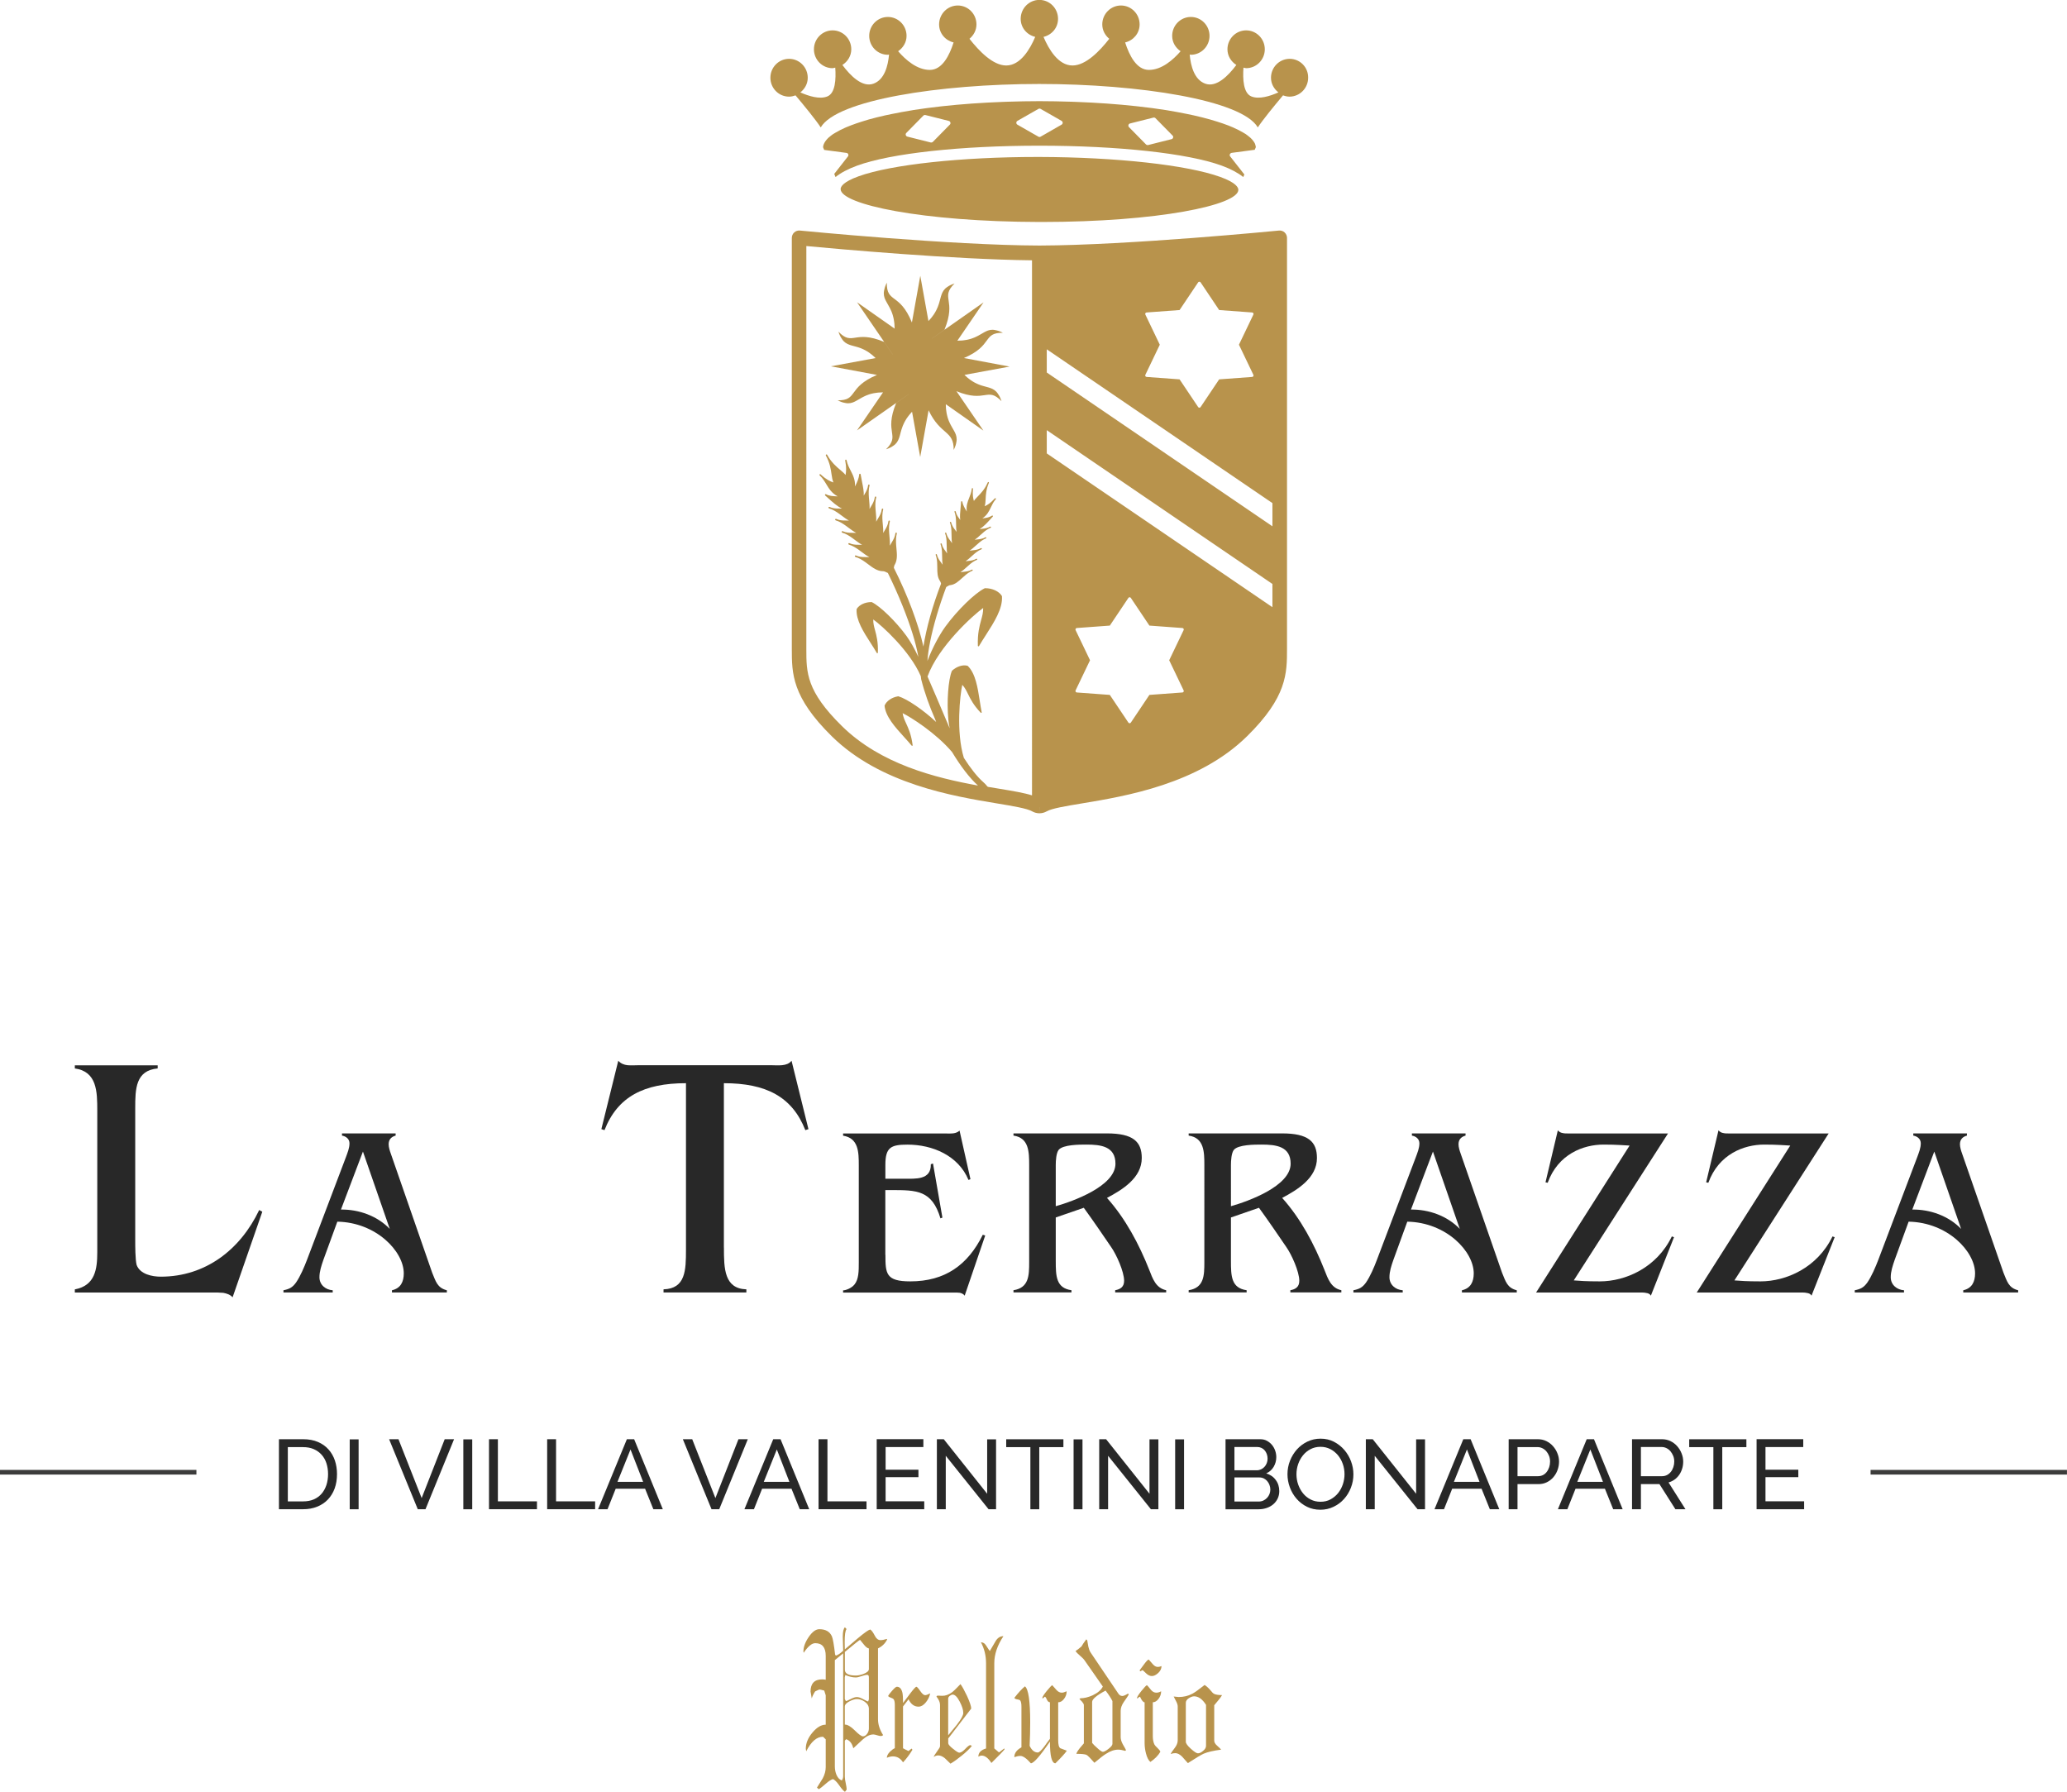 <?xml version="1.0" encoding="utf-8"?>
<!-- Generator: Adobe Illustrator 24.1.0, SVG Export Plug-In . SVG Version: 6.00 Build 0)  -->
<svg version="1.1" xmlns="http://www.w3.org/2000/svg" xmlns:xlink="http://www.w3.org/1999/xlink" x="0px" y="0px"
	 viewBox="0 0 443.88 384.71" style="enable-background:new 0 0 443.88 384.71;" xml:space="preserve">
<style type="text/css">
	.st0{fill:#3C3C3B;}
	.st1{fill:#282828;}
	.st2{fill:#B8934C;}
</style>
<g id="Layer_1">
	<rect x="401.7" y="315.6" class="st0" width="42.17" height="1"/>
	<path class="st1" d="M49.95,278.54c-0.52-0.59-1.26-0.82-2-0.96c-0.74-0.07-1.56-0.07-2.3-0.07H16.07v-0.67
		c4.37-0.82,4.82-4.37,4.82-8.01v-30.39c0-4.08-0.07-8.38-4.82-9.04v-0.67h17.79v0.67c-4.74,0.44-4.82,4.37-4.82,8.53v28.25
		c0,1.33,0,4.22,0.3,5.41c0.74,2,3.33,2.52,5.19,2.52c9.64,0,17.12-5.86,21.13-14.31l0.67,0.37L49.95,278.54z"/>
	<path class="st1" d="M69.43,270.55c-0.41,1.19-0.83,2.44-0.83,3.68c0,1.66,1.35,2.7,2.85,2.8v0.47H60.87v-0.47
		c1.25-0.26,1.92-0.57,2.7-1.66c0.93-1.35,1.76-3.32,2.34-4.83l8.36-22.05c0.36-0.99,0.78-1.97,0.78-3.01
		c0-0.93-0.73-1.51-1.61-1.66v-0.47h11.52v0.47c-0.93,0.26-1.5,0.83-1.5,1.87c0,0.62,0.26,1.45,0.47,2.02l8.87,25.53
		c0.78,1.87,1.09,3.27,3.16,3.79v0.47H84.17v-0.47c1.87-0.42,2.54-1.82,2.54-3.63c0-4.72-5.92-10.95-14.27-11.1L69.43,270.55z
		 M77.94,247.25l-4.72,12.45c3.84-0.05,7.78,1.35,10.48,4.15L77.94,247.25z"/>
	<path class="st1" d="M155.46,267.86c0,4.52,0.07,8.82,4.82,8.97v0.67h-17.79v-0.67c4.74-0.15,4.82-4.08,4.82-8.53v-35.73
		c-9.04,0-14.68,2.89-17.5,10.08l-0.67-0.22l3.63-14.68c0.52,0.59,1.26,0.89,2,0.96c0.82,0.07,1.71,0,2.37,0h28.47
		c1.41,0,3.41,0.3,4.37-0.96l3.63,14.68l-0.67,0.22c-2.82-7.19-8.45-10.08-17.49-10.08V267.86z"/>
	<path class="st1" d="M190.14,269.41c0,4.05,0.1,5.71,5.34,5.71c7.42,0,12.35-3.48,15.57-10.01l0.52,0.16l-4.41,12.92
		c-0.26-0.36-0.62-0.52-1.04-0.62c-0.36-0.05-0.83-0.05-1.25-0.05h-23.82v-0.47c0.52,0,1.76-0.42,2.44-1.25
		c0.93-1.14,0.93-2.91,0.93-4.72v-20.91c0-2.8-0.05-5.81-3.37-6.33v-0.47h22.21c0.99,0,2.02,0.1,2.8-0.62l2.34,10.43l-0.42,0.16
		c-2.18-5.24-7.73-7.58-13.08-7.58c-3.58,0-4.77,0.57-4.77,4.36v2.96h4c2.44,0,5.86,0.31,5.76-3.11l0.47-0.16l2.02,11.62l-0.42,0.16
		c-1.82-6.07-5.09-6.07-10.59-6.07h-1.25V269.41z"/>
	<path class="st1" d="M221.01,250.15c0-2.85-0.05-5.86-3.37-6.33v-0.47h20.08c5.6,0,7.47,1.76,7.47,5.29c0,4.26-4.15,6.8-7.47,8.56
		c3.99,4.46,6.9,9.96,9.08,15.46c0.73,1.87,1.4,3.89,3.63,4.36v0.47h-10.95v-0.47c1.14-0.21,1.92-0.73,1.92-2.02
		c0-1.97-1.66-5.66-2.8-7.27c-1.92-2.8-3.63-5.34-5.86-8.41l-6.02,2.08v9.29c0,3.27,0.05,5.86,3.37,6.33v0.47h-12.45v-0.47
		c3.32-0.52,3.37-3.17,3.37-6.02V250.15z M226.72,258.98c3.68-1.04,12.82-4.31,12.82-9.13c0-3.74-3.17-4.1-6.23-4.1
		c-1.51,0-5.03,0-5.97,1.14c-0.52,0.68-0.62,2.28-0.62,3.22V258.98z"/>
	<path class="st1" d="M258.63,250.15c0-2.85-0.05-5.86-3.37-6.33v-0.47h20.08c5.6,0,7.47,1.76,7.47,5.29c0,4.26-4.15,6.8-7.47,8.56
		c4,4.46,6.9,9.96,9.08,15.46c0.73,1.87,1.4,3.89,3.63,4.36v0.47H277.1v-0.47c1.14-0.21,1.92-0.73,1.92-2.02
		c0-1.97-1.66-5.66-2.8-7.27c-1.92-2.8-3.63-5.34-5.86-8.41l-6.02,2.08v9.29c0,3.27,0.05,5.86,3.37,6.33v0.47h-12.45v-0.47
		c3.32-0.52,3.37-3.17,3.37-6.02V250.15z M264.34,258.98c3.68-1.04,12.82-4.31,12.82-9.13c0-3.74-3.16-4.1-6.23-4.1
		c-1.5,0-5.03,0-5.97,1.14c-0.52,0.68-0.62,2.28-0.62,3.22V258.98z"/>
	<path class="st1" d="M299.21,270.55c-0.42,1.19-0.83,2.44-0.83,3.68c0,1.66,1.35,2.7,2.85,2.8v0.47h-10.59v-0.47
		c1.25-0.26,1.92-0.57,2.7-1.66c0.93-1.35,1.76-3.32,2.33-4.83l8.36-22.05c0.36-0.99,0.78-1.97,0.78-3.01
		c0-0.93-0.73-1.51-1.61-1.66v-0.47h11.52v0.47c-0.93,0.26-1.51,0.83-1.51,1.87c0,0.62,0.26,1.45,0.47,2.02l8.87,25.53
		c0.78,1.87,1.09,3.27,3.17,3.79v0.47h-11.78v-0.47c1.87-0.42,2.54-1.82,2.54-3.63c0-4.72-5.91-10.95-14.27-11.1L299.21,270.55z
		 M307.72,247.25l-4.72,12.45c3.84-0.05,7.78,1.35,10.48,4.15L307.72,247.25z"/>
	<path class="st1" d="M354.52,278.18c-0.21-0.36-0.57-0.52-0.99-0.57c-0.41-0.1-0.83-0.1-1.24-0.1h-22.42l20.08-31.55
		c-1.3-0.05-2.6-0.21-5.6-0.21c-4.31,0-9.75,2.02-11.99,8.2l-0.47-0.1l2.65-11.16c0.26,0.31,0.62,0.52,0.99,0.57
		c0.36,0.1,0.78,0.1,1.14,0.1h21.53l-20.24,31.55c1.3,0.1,2.59,0.21,5.6,0.21c5.5,0,12.2-2.91,15.46-9.65l0.47,0.16L354.52,278.18z"
		/>
	<path class="st1" d="M389.02,278.18c-0.21-0.36-0.57-0.52-0.99-0.57c-0.41-0.1-0.83-0.1-1.24-0.1h-22.42l20.08-31.55
		c-1.3-0.05-2.6-0.21-5.6-0.21c-4.31,0-9.75,2.02-11.99,8.2l-0.47-0.1l2.65-11.16c0.26,0.31,0.62,0.52,0.99,0.57
		c0.36,0.1,0.78,0.1,1.14,0.1h21.53l-20.24,31.55c1.3,0.1,2.59,0.21,5.6,0.21c5.5,0,12.2-2.91,15.46-9.65l0.47,0.16L389.02,278.18z"
		/>
	<path class="st1" d="M406.86,270.55c-0.41,1.19-0.83,2.44-0.83,3.68c0,1.66,1.35,2.7,2.85,2.8v0.47H398.3v-0.47
		c1.25-0.26,1.92-0.57,2.7-1.66c0.93-1.35,1.76-3.32,2.34-4.83l8.36-22.05c0.36-0.99,0.78-1.97,0.78-3.01
		c0-0.93-0.73-1.51-1.61-1.66v-0.47h11.52v0.47c-0.93,0.26-1.5,0.83-1.5,1.87c0,0.62,0.26,1.45,0.47,2.02l8.87,25.53
		c0.78,1.87,1.09,3.27,3.16,3.79v0.47H421.6v-0.47c1.87-0.42,2.54-1.82,2.54-3.63c0-4.72-5.92-10.95-14.27-11.1L406.86,270.55z
		 M415.38,247.25l-4.72,12.45c3.84-0.05,7.78,1.35,10.48,4.15L415.38,247.25z"/>
	<g>
		<path class="st2" d="M276.95,12.63c-2.21,0-4.01,1.82-4.01,4.06c0,1.3,0.65,2.41,1.59,3.15c-1.82,0.81-4.14,1.53-5.79,0.87
			c-1.73-0.69-1.89-3.67-1.71-6.19c0.19,0.03,0.37,0.12,0.57,0.12c2.21,0,4.01-1.82,4.01-4.06c0-2.24-1.79-4.06-4.01-4.06
			c-2.21,0-4.01,1.82-4.01,4.06c0,1.44,0.79,2.65,1.91,3.37c-1.72,2.3-4.27,4.9-6.69,4.01c-2.37-0.87-3.11-3.85-3.33-6.25
			c0.09,0.01,0.16,0.05,0.25,0.05c2.21,0,4.01-1.82,4.01-4.06c0-2.24-1.79-4.06-4.01-4.06c-2.21,0-4.01,1.82-4.01,4.06
			c0,1.4,0.74,2.57,1.81,3.3c-1.6,1.84-4.05,4.01-6.81,4.01c-2.65,0-4.21-3.11-5.1-5.9c1.77-0.42,3.11-1.96,3.11-3.87
			c0-2.24-1.79-4.06-4.01-4.06c-2.21,0-4.01,1.82-4.01,4.06c0,1.26,0.6,2.34,1.5,3.09c-2.03,2.61-5.04,5.73-7.89,5.73
			c-3.07,0-5.12-3.52-6.23-6.14c1.77-0.42,3.12-1.95,3.12-3.88c0-2.24-1.79-4.06-4.01-4.06c-2.21,0-4.01,1.82-4.01,4.06
			c0,1.92,1.35,3.46,3.12,3.88c-1.11,2.62-3.17,6.14-6.23,6.14c-2.85,0-5.85-3.12-7.89-5.73c0.89-0.74,1.5-1.83,1.5-3.09
			c0-2.24-1.79-4.06-4.01-4.06c-2.21,0-4.01,1.82-4.01,4.06c0,1.92,1.34,3.45,3.11,3.87c-0.88,2.78-2.44,5.9-5.1,5.9
			c-2.76,0-5.21-2.17-6.81-4.01c1.06-0.73,1.81-1.9,1.81-3.3c0-2.24-1.79-4.06-4.01-4.06c-2.21,0-4.01,1.82-4.01,4.06
			c0,2.24,1.79,4.06,4.01,4.06c0.09,0,0.17-0.05,0.25-0.05c-0.22,2.4-0.96,5.38-3.33,6.25c-2.42,0.89-4.97-1.7-6.69-4.01
			c1.12-0.72,1.91-1.93,1.91-3.37c0-2.24-1.79-4.06-4.01-4.06c-2.21,0-4.01,1.82-4.01,4.06c0,2.24,1.79,4.06,4.01,4.06
			c0.2,0,0.37-0.09,0.57-0.12c0.18,2.51,0.02,5.5-1.71,6.19c-1.65,0.66-3.96-0.06-5.79-0.87c0.95-0.74,1.59-1.85,1.59-3.15
			c0-2.24-1.79-4.06-4.01-4.06c-2.21,0-4.01,1.82-4.01,4.06c0,2.24,1.79,4.06,4.01,4.06c0.49,0,0.95-0.12,1.38-0.28
			c1.82,2.16,4.42,5.34,5.42,6.89c3.39-5.87,25.48-9.33,46.93-9.33c21.45,0,43.54,3.46,46.93,9.33c1-1.55,3.6-4.73,5.42-6.89
			c0.43,0.16,0.89,0.28,1.38,0.28c2.21,0,4.01-1.82,4.01-4.06C280.96,14.44,279.16,12.63,276.95,12.63z"/>
		<path class="st2" d="M274.67,49.5c-0.32,0.03-32.17,3.16-51.45,3.22c-19.28-0.06-51.13-3.19-51.45-3.22
			c-0.44-0.04-0.88,0.1-1.21,0.4c-0.33,0.3-0.52,0.73-0.52,1.18v88.19c0,5.33,0,10.37,8.59,18.82c10.43,10.26,26.06,12.85,35.4,14.4
			c3.5,0.58,6.52,1.08,7.61,1.71c0.48,0.27,1.02,0.42,1.57,0.42l-0.01-1.31h0.01v1.31c0.55,0,1.1-0.15,1.57-0.42
			c1.09-0.63,4.11-1.13,7.61-1.71c9.34-1.55,24.96-4.14,35.4-14.4c8.59-8.45,8.59-13.49,8.59-18.82V51.08
			c0-0.45-0.19-0.88-0.52-1.18C275.55,49.61,275.11,49.46,274.67,49.5z M221.65,170.78c-1.69-0.54-4.09-0.94-7.1-1.44
			c-0.77-0.13-1.58-0.26-2.41-0.4c-0.06-0.06-0.13-0.13-0.2-0.19c-0.19-0.24-0.42-0.51-0.77-0.81c-1.29-1.13-2.72-2.93-4.19-5.23
			c-1.7-5.57-0.83-13.49-0.33-15.67c0.56,0.61,0.88,1.26,1.24,2c0.51,1.04,1.15,2.34,2.72,3.99c0.04,0.04,0.09,0.05,0.14,0.02
			c0.05-0.02,0.07-0.08,0.06-0.13c-0.15-0.77-0.28-1.57-0.41-2.42c-0.45-2.89-0.91-5.88-2.57-7.52c-0.01-0.01-0.03-0.02-0.05-0.03
			c-0.98-0.29-2.3,0.12-3.3,1.02c-0.01,0.01-0.03,0.03-0.04,0.04c-0.01,0.01-0.02,0.03-0.03,0.04c-0.78,1.91-1.12,6.58-0.76,10.41
			c0.05,0.57,0.16,1.23,0.29,1.91c-1.7-4.04-3.87-9.08-4.76-11.12c2.31-6.4,9.76-13.16,11.95-14.71c0.02,0.95-0.2,1.74-0.45,2.64
			c-0.35,1.28-0.78,2.86-0.69,5.47c0,0.06,0.04,0.11,0.1,0.12c0.06,0.01,0.12-0.01,0.15-0.06c0.45-0.77,0.94-1.54,1.47-2.36
			c1.79-2.79,3.64-5.67,3.46-8.33c0-0.02-0.01-0.04-0.02-0.06c-0.61-1-2.04-1.67-3.56-1.67c-0.02,0-0.04,0-0.06,0
			c-0.02,0-0.04,0-0.06,0.01c-2.09,1.02-5.88,4.71-8.44,8.22c-1.31,1.79-2.82,4.63-3.87,7.39c0.16-2.46,0.83-5.8,1.97-9.68
			c0.6-2.05,1.31-4.15,2.07-6.19c0.34-0.22,0.69-0.42,0.88-0.41c0.01,0,0.01,0,0.02,0c0.99-0.13,1.73-0.81,2.51-1.52
			c0.54-0.49,1.09-1,1.77-1.37c0.15-0.06,0.3-0.13,0.45-0.21c0.06-0.03,0.08-0.11,0.05-0.17c-0.03-0.06-0.1-0.09-0.17-0.06
			c-0.15,0.06-0.3,0.13-0.45,0.21c-0.51,0.19-1.07,0.24-1.65,0.3c-0.12,0.01-0.24,0.02-0.37,0.04c0.46-0.29,0.89-0.66,1.33-1.07
			c0.54-0.49,1.09-1,1.77-1.37c0.15-0.06,0.3-0.13,0.45-0.21c0.06-0.03,0.08-0.11,0.05-0.17c-0.03-0.06-0.1-0.09-0.17-0.06
			c-0.15,0.06-0.3,0.13-0.45,0.21c-0.51,0.19-1.07,0.24-1.65,0.3c-0.07,0.01-0.14,0.01-0.21,0.02c0.42-0.28,0.81-0.63,1.21-1
			c0.54-0.49,1.09-1,1.77-1.37c0.15-0.06,0.3-0.13,0.45-0.21c0.06-0.03,0.08-0.11,0.05-0.17c-0.03-0.06-0.1-0.09-0.17-0.07
			c-0.15,0.06-0.3,0.13-0.45,0.21c-0.51,0.19-1.07,0.24-1.65,0.3c-0.12,0.01-0.24,0.02-0.37,0.04c0.46-0.29,0.89-0.66,1.33-1.07
			c0.54-0.49,1.09-1,1.77-1.37c0.15-0.06,0.3-0.13,0.45-0.21c0.06-0.03,0.08-0.11,0.05-0.17c-0.03-0.06-0.1-0.09-0.17-0.06
			c-0.15,0.06-0.3,0.13-0.45,0.21c-0.51,0.19-1.07,0.24-1.65,0.3c-0.07,0.01-0.14,0.01-0.21,0.02c0.42-0.28,0.81-0.63,1.21-1
			c0.54-0.49,1.09-1,1.77-1.37c0.15-0.06,0.3-0.13,0.45-0.21c0.06-0.03,0.08-0.11,0.05-0.17c-0.03-0.06-0.1-0.09-0.17-0.06
			c-0.15,0.06-0.3,0.13-0.45,0.21c-0.51,0.19-1.07,0.24-1.65,0.3c-0.05,0-0.09,0.01-0.14,0.01c0.85-0.53,1.55-1.29,2.4-2.23
			c0.13-0.15,0.27-0.3,0.41-0.45c0.05-0.05,0.05-0.13,0-0.18c-0.04-0.05-0.12-0.06-0.17-0.02c-0.58,0.39-1.22,0.48-1.9,0.57
			c-0.06,0.01-0.12,0.02-0.18,0.03c1.03-0.69,1.44-1.55,1.84-2.39c0.26-0.56,0.54-1.14,1-1.68c0.02-0.02,0.04-0.04,0.05-0.06
			c0.05-0.05,0.04-0.14-0.01-0.19c-0.05-0.05-0.14-0.04-0.19,0.01c-0.02,0.02-0.04,0.04-0.06,0.06c-0.86,0.96-1.53,1.37-2.13,1.63
			c0.15-0.43,0.18-0.93,0.21-1.51c0.04-0.92,0.09-2.07,0.7-3.51c0.03-0.07,0-0.15-0.07-0.17c-0.07-0.03-0.14,0-0.17,0.07
			c-0.64,1.48-1.47,2.32-2.14,3.01c-0.34,0.35-0.64,0.66-0.84,0.98c-0.18-0.6-0.31-1.35-0.2-2.54c0-0.03,0.01-0.06,0.01-0.08
			c0.01-0.07-0.05-0.14-0.12-0.14c-0.07-0.01-0.14,0.05-0.14,0.12c0,0.03-0.01,0.05-0.01,0.08c-0.08,0.71-0.32,1.3-0.55,1.88
			c-0.34,0.85-0.69,1.73-0.51,2.95c-0.03-0.05-0.06-0.11-0.1-0.16c-0.36-0.6-0.74-1.22-0.87-1.95c-0.01-0.07-0.07-0.11-0.14-0.11
			c-0.06,0-0.12,0.06-0.12,0.12c-0.03,0.51-0.08,0.98-0.12,1.43c-0.09,0.92-0.17,1.73-0.06,2.48c-0.33-0.44-0.65-0.87-0.84-1.36
			c-0.04-0.16-0.09-0.32-0.15-0.47c-0.02-0.07-0.09-0.1-0.16-0.08c-0.07,0.02-0.11,0.09-0.09,0.16c0.04,0.17,0.09,0.32,0.15,0.48
			c0.19,0.75,0.19,1.51,0.2,2.24c0,0.55,0.01,1.08,0.09,1.58c-0.04-0.06-0.09-0.12-0.13-0.17c-0.35-0.47-0.69-0.92-0.89-1.43
			c-0.04-0.16-0.09-0.32-0.15-0.47c-0.02-0.07-0.09-0.1-0.16-0.08c-0.07,0.02-0.11,0.09-0.09,0.16c0.04,0.17,0.09,0.32,0.15,0.48
			c0.19,0.75,0.19,1.51,0.2,2.24c0,0.6,0.02,1.17,0.12,1.71c-0.07-0.1-0.15-0.2-0.22-0.3c-0.35-0.47-0.69-0.92-0.89-1.43
			c-0.04-0.16-0.09-0.32-0.15-0.47c-0.02-0.07-0.09-0.1-0.16-0.08c-0.07,0.02-0.11,0.09-0.09,0.16c0.04,0.17,0.09,0.32,0.15,0.48
			c0.19,0.75,0.19,1.51,0.2,2.24c0,0.55,0.01,1.08,0.09,1.58c-0.04-0.06-0.09-0.12-0.13-0.17c-0.35-0.47-0.69-0.92-0.89-1.43
			c-0.04-0.16-0.09-0.32-0.15-0.47c-0.02-0.07-0.09-0.1-0.16-0.08c-0.07,0.02-0.11,0.09-0.09,0.16c0.04,0.17,0.09,0.32,0.15,0.48
			c0.19,0.75,0.19,1.51,0.2,2.24c0,0.6,0.02,1.17,0.12,1.71c-0.07-0.1-0.15-0.2-0.22-0.3c-0.35-0.47-0.69-0.92-0.89-1.43
			c-0.04-0.16-0.09-0.32-0.15-0.47c-0.02-0.07-0.09-0.1-0.16-0.08c-0.07,0.02-0.11,0.09-0.09,0.16c0.04,0.17,0.09,0.32,0.15,0.48
			c0.19,0.75,0.19,1.51,0.2,2.24c0,1.07,0.01,2.07,0.58,2.9c0,0.01,0.01,0.01,0.01,0.02c0.09,0.09,0.16,0.3,0.22,0.55
			c-1.8,4.65-3.16,9.51-3.79,13.5c-1.07-4.87-3.41-11.07-6.35-16.91c0.04-0.3,0.1-0.55,0.2-0.67c0.01-0.01,0.01-0.01,0.01-0.02
			c0.58-1.04,0.47-2.22,0.35-3.47c-0.08-0.86-0.16-1.75-0.03-2.65c0.05-0.19,0.09-0.38,0.12-0.58c0.01-0.08-0.04-0.16-0.12-0.17
			c-0.08-0.02-0.16,0.03-0.18,0.11c-0.05,0.19-0.09,0.38-0.12,0.57c-0.18,0.63-0.53,1.19-0.89,1.78c-0.07,0.12-0.14,0.24-0.21,0.35
			c0.06-0.64,0-1.31-0.07-2c-0.08-0.86-0.16-1.75-0.03-2.65c0.05-0.19,0.09-0.38,0.12-0.58c0.01-0.08-0.04-0.16-0.12-0.17
			c-0.08-0.02-0.16,0.03-0.18,0.11c-0.05,0.19-0.09,0.38-0.12,0.57c-0.18,0.63-0.53,1.19-0.89,1.78c-0.04,0.07-0.09,0.14-0.13,0.22
			c0.04-0.59-0.02-1.21-0.08-1.85c-0.08-0.86-0.16-1.75-0.03-2.65c0.05-0.19,0.09-0.38,0.12-0.58c0.01-0.08-0.04-0.16-0.12-0.17
			c-0.08-0.02-0.16,0.03-0.18,0.11c-0.05,0.19-0.09,0.38-0.12,0.57c-0.18,0.63-0.53,1.19-0.89,1.78c-0.07,0.12-0.14,0.24-0.21,0.35
			c0.06-0.64,0-1.31-0.07-2c-0.08-0.86-0.16-1.75-0.03-2.65c0.05-0.19,0.09-0.38,0.12-0.58c0.01-0.08-0.04-0.16-0.12-0.17
			c-0.08-0.02-0.16,0.03-0.18,0.11c-0.05,0.19-0.09,0.38-0.12,0.57c-0.18,0.63-0.53,1.19-0.89,1.78c-0.04,0.07-0.09,0.14-0.13,0.22
			c0.04-0.59-0.02-1.21-0.08-1.85c-0.08-0.86-0.16-1.75-0.03-2.65c0.05-0.19,0.09-0.38,0.12-0.58c0.01-0.08-0.04-0.16-0.12-0.17
			c-0.08-0.02-0.16,0.03-0.18,0.11c-0.05,0.19-0.09,0.38-0.12,0.57c-0.17,0.6-0.49,1.14-0.83,1.7c0.04-0.89-0.14-1.83-0.36-2.91
			c-0.11-0.52-0.21-1.07-0.31-1.66c-0.01-0.08-0.08-0.13-0.16-0.13c-0.08,0-0.14,0.07-0.15,0.14c-0.07,0.88-0.44,1.65-0.8,2.39
			c-0.03,0.07-0.06,0.13-0.1,0.2c0.07-1.45-0.44-2.44-0.93-3.4c-0.34-0.65-0.68-1.32-0.86-2.14c-0.01-0.03-0.01-0.06-0.02-0.09
			c-0.02-0.08-0.1-0.14-0.18-0.12c-0.08,0.02-0.14,0.1-0.12,0.18c0.01,0.03,0.01,0.06,0.02,0.1c0.27,1.38,0.2,2.28,0.06,3.01
			c-0.28-0.36-0.66-0.69-1.1-1.06c-0.86-0.72-1.93-1.62-2.86-3.28c-0.04-0.08-0.14-0.1-0.21-0.06c-0.07,0.04-0.1,0.14-0.06,0.21
			c0.88,1.62,1.07,2.96,1.22,4.04c0.1,0.68,0.19,1.26,0.41,1.75c-0.73-0.24-1.57-0.64-2.68-1.67c-0.02-0.02-0.05-0.04-0.07-0.07
			c-0.06-0.06-0.16-0.05-0.22,0.01c-0.06,0.06-0.05,0.16,0.01,0.22c0.02,0.02,0.05,0.04,0.07,0.06c0.61,0.58,0.99,1.22,1.37,1.85
			c0.56,0.93,1.14,1.89,2.43,2.59c-0.07,0-0.14-0.01-0.22-0.01c-0.81-0.03-1.57-0.06-2.29-0.45c-0.07-0.04-0.16-0.02-0.2,0.05
			c-0.04,0.07-0.03,0.15,0.02,0.21c0.18,0.16,0.36,0.32,0.53,0.48c1.11,1,2.01,1.82,3.07,2.34c-0.06,0-0.11,0-0.17,0
			c-0.69,0.01-1.34,0.01-1.97-0.16c-0.18-0.07-0.36-0.14-0.55-0.2c-0.08-0.02-0.16,0.02-0.19,0.1c-0.03,0.08,0.01,0.16,0.08,0.2
			c0.18,0.08,0.36,0.15,0.55,0.2c0.83,0.35,1.54,0.88,2.23,1.4c0.51,0.38,1.01,0.75,1.53,1.03c-0.08,0-0.17,0-0.25,0
			c-0.69,0.01-1.34,0.01-1.97-0.16c-0.18-0.07-0.36-0.14-0.55-0.2c-0.08-0.02-0.16,0.02-0.19,0.1c-0.03,0.08,0.01,0.16,0.08,0.2
			c0.18,0.08,0.36,0.15,0.55,0.2c0.83,0.35,1.54,0.88,2.23,1.4c0.55,0.42,1.09,0.81,1.66,1.1c-0.14,0-0.27,0-0.41,0
			c-0.69,0.01-1.34,0.01-1.97-0.16c-0.18-0.07-0.36-0.14-0.55-0.2c-0.08-0.02-0.16,0.02-0.19,0.1c-0.03,0.08,0.01,0.16,0.08,0.2
			c0.18,0.08,0.36,0.15,0.55,0.2c0.83,0.35,1.54,0.88,2.23,1.4c0.51,0.38,1.01,0.75,1.53,1.03c-0.08,0-0.17,0-0.25,0
			c-0.69,0.01-1.34,0.01-1.97-0.16c-0.18-0.07-0.36-0.14-0.55-0.2c-0.08-0.02-0.16,0.02-0.19,0.1c-0.03,0.08,0.01,0.16,0.08,0.2
			c0.18,0.08,0.36,0.15,0.55,0.2c0.83,0.35,1.54,0.88,2.23,1.4c0.55,0.42,1.09,0.81,1.66,1.1c-0.14,0-0.27,0-0.41,0
			c-0.69,0.01-1.34,0.01-1.97-0.16c-0.18-0.07-0.36-0.14-0.55-0.2c-0.08-0.02-0.16,0.02-0.19,0.1s0.01,0.16,0.08,0.2
			c0.18,0.08,0.36,0.15,0.55,0.2c0.83,0.35,1.54,0.88,2.23,1.4c1,0.75,1.94,1.46,3.12,1.49c0.01,0,0.02,0,0.03,0
			c0.22-0.03,0.66,0.16,1.08,0.38c1.13,2.31,2.2,4.68,3.14,7.02c1.75,4.35,2.92,8.13,3.4,10.99c-0.8-1.73-1.73-3.37-2.56-4.51
			c-2.26-3.1-5.6-6.34-7.43-7.24c-0.02-0.01-0.03-0.01-0.05-0.01c-0.02,0-0.04,0-0.06,0c-1.34,0-2.6,0.59-3.13,1.47
			c-0.01,0.02-0.02,0.03-0.02,0.05c-0.16,2.34,1.47,4.88,3.05,7.33c0.46,0.72,0.9,1.4,1.29,2.08c0.03,0.05,0.08,0.07,0.13,0.05
			c0.05-0.01,0.09-0.06,0.09-0.11c0.09-2.29-0.3-3.69-0.6-4.81c-0.22-0.8-0.41-1.5-0.39-2.33c1.84,1.3,7.89,6.77,10.21,12.17
			c0.03,0.18,0.06,0.36,0.07,0.55c0,0.01-0.02,0.02-0.01,0.03c0.01,0.03,0.02,0.07,0.03,0.1c0,0.01,0,0.03,0,0.04
			c0,0.02,0.01,0.03,0.02,0.05c0.69,2.74,1.73,5.66,2.97,8.49c0.07,0.2,0.15,0.39,0.22,0.59c-2.7-2.54-6.24-4.97-8.11-5.52
			c-0.02,0-0.03-0.01-0.05,0c-0.02,0-0.04,0.01-0.06,0.01c-1.32,0.22-2.46,1.01-2.85,1.97c-0.01,0.02-0.01,0.04-0.01,0.06
			c0.23,2.33,2.25,4.56,4.21,6.72c0.57,0.63,1.12,1.23,1.61,1.83c0.03,0.04,0.09,0.05,0.14,0.03c0.05-0.02,0.08-0.07,0.07-0.12
			c-0.29-2.28-0.9-3.59-1.38-4.65c-0.35-0.75-0.65-1.41-0.77-2.23c1.75,0.85,7.14,4.25,10.61,8.34c1.82,3.01,3.75,5.57,5.57,7.2
			c-9.2-1.67-20.92-4.6-29.22-12.77c-7.64-7.51-7.64-11.49-7.64-16.53V52.83c6.72,0.63,31.61,2.88,48.46,3.06V170.78z M245.96,67.54
			c-0.05-0.1-0.04-0.21,0.01-0.29c0.05-0.09,0.15-0.15,0.25-0.16l7.09-0.52l3.99-5.95c0.12-0.17,0.41-0.17,0.52,0l3.99,5.95
			l7.09,0.52c0.1,0.01,0.2,0.07,0.25,0.16c0.05,0.09,0.06,0.2,0.01,0.29l-3.1,6.47l3.1,6.47c0.05,0.1,0.04,0.21-0.01,0.29
			c-0.05,0.09-0.15,0.15-0.25,0.16l-7.09,0.52l-3.99,5.95c-0.06,0.09-0.16,0.14-0.26,0.14s-0.2-0.06-0.26-0.14l-3.99-5.95
			l-7.09-0.52c-0.1-0.01-0.2-0.07-0.25-0.16c-0.05-0.09-0.06-0.2-0.01-0.29l3.1-6.47L245.96,67.54z M254.18,148.23
			c0.05,0.1,0.04,0.21-0.01,0.29c-0.05,0.09-0.15,0.15-0.25,0.16l-7.09,0.52l-3.99,5.95c-0.06,0.09-0.16,0.14-0.26,0.14
			c-0.11,0-0.2-0.06-0.26-0.14l-3.99-5.95l-7.09-0.52c-0.1-0.01-0.2-0.07-0.25-0.16c-0.05-0.09-0.06-0.2-0.01-0.29l3.1-6.47
			l-3.1-6.47c-0.05-0.1-0.04-0.21,0.01-0.29c0.05-0.09,0.15-0.15,0.25-0.16l7.09-0.52l3.99-5.95c0.06-0.09,0.16-0.14,0.26-0.14
			c0.11,0,0.2,0.06,0.26,0.14l3.99,5.95l7.09,0.52c0.1,0.01,0.2,0.07,0.25,0.16c0.05,0.09,0.06,0.2,0.01,0.29l-3.1,6.47
			L254.18,148.23z M273.25,130.37l-48.46-33.02v-4.99l48.46,33.02V130.37z M273.25,113l-48.46-33.02V75l48.46,33.02V113z"/>
		<path class="st2" d="M188.33,80.5c-6.42,2.7-4.02,5.51-8.45,5.45c0.33,0.17,0.63,0.29,0.91,0.39c0,0-0.01,0-0.01,0
			c0.14,0.05,0.26,0.08,0.39,0.11c0.17,0.05,0.34,0.08,0.5,0.1c0.13,0.02,0.26,0.04,0.38,0.04c0.1,0,0.19-0.01,0.29-0.02
			c0.09-0.01,0.18-0.01,0.26-0.02c0.1-0.02,0.19-0.05,0.28-0.07c0.07-0.02,0.15-0.04,0.22-0.06c0.1-0.03,0.19-0.08,0.29-0.12
			c0.07-0.03,0.13-0.06,0.2-0.09c0.11-0.05,0.21-0.11,0.32-0.17c0.05-0.03,0.11-0.06,0.16-0.09c0.18-0.1,0.36-0.21,0.54-0.31
			c0.04-0.02,0.08-0.04,0.12-0.07c0.13-0.08,0.27-0.15,0.41-0.23c0.08-0.04,0.15-0.08,0.23-0.12c0.12-0.06,0.24-0.12,0.37-0.18
			c0.09-0.04,0.19-0.09,0.29-0.13c0.13-0.05,0.26-0.1,0.4-0.15c0.11-0.04,0.22-0.08,0.34-0.12c0.14-0.04,0.3-0.08,0.45-0.12
			c0.13-0.03,0.26-0.07,0.4-0.09c0.16-0.03,0.34-0.06,0.52-0.08c0.15-0.02,0.3-0.05,0.46-0.06c0.19-0.02,0.41-0.02,0.62-0.03
			c0.14-0.01,0.27-0.01,0.41-0.02l-5.59,8.17l0,0h0l11.09-7.77c0,0,0.01,0,0.01,0l-2.7,1.9c-2.67,6.53,1,6.79-2.17,9.93
			c0.35-0.12,0.65-0.24,0.92-0.37c0,0,0,0.01-0.01,0.01c0.13-0.06,0.24-0.13,0.35-0.2c0.15-0.09,0.3-0.18,0.42-0.28
			c0.1-0.08,0.21-0.16,0.3-0.24c0.07-0.07,0.13-0.15,0.19-0.22c0.06-0.07,0.12-0.13,0.17-0.2c0.06-0.08,0.1-0.17,0.15-0.25
			c0.04-0.07,0.08-0.13,0.12-0.21c0.04-0.09,0.08-0.19,0.12-0.29c0.03-0.07,0.06-0.14,0.08-0.2c0.04-0.11,0.08-0.23,0.11-0.35
			c0.02-0.06,0.03-0.11,0.05-0.17c0.06-0.2,0.11-0.41,0.17-0.63c0.01-0.04,0.02-0.07,0.03-0.11c0.04-0.15,0.09-0.31,0.13-0.46
			c0.02-0.08,0.05-0.17,0.08-0.25c0.04-0.13,0.09-0.26,0.14-0.4c0.04-0.1,0.07-0.2,0.11-0.29c0.05-0.13,0.11-0.26,0.18-0.4
			c0.05-0.11,0.1-0.22,0.16-0.33c0.07-0.13,0.15-0.27,0.23-0.41c0.07-0.12,0.14-0.23,0.21-0.35c0.09-0.14,0.2-0.29,0.31-0.43
			c0.09-0.12,0.18-0.24,0.28-0.37c0.12-0.15,0.27-0.31,0.41-0.47c0.06-0.06,0.12-0.13,0.18-0.19l1.75,9.72l1.8-10.04
			c2.57,5.43,5.44,4.26,5.39,8.51c0.17-0.33,0.29-0.63,0.39-0.92c0,0,0,0.01,0,0.01c0.05-0.14,0.08-0.27,0.11-0.4
			c0.05-0.18,0.08-0.34,0.1-0.5c0.02-0.13,0.04-0.26,0.04-0.38c0-0.1-0.01-0.2-0.02-0.3c-0.01-0.09-0.01-0.18-0.02-0.26
			c-0.02-0.1-0.04-0.19-0.07-0.29c-0.02-0.08-0.04-0.15-0.06-0.23c-0.03-0.1-0.07-0.19-0.12-0.29c-0.03-0.07-0.06-0.14-0.09-0.2
			c-0.05-0.11-0.11-0.22-0.17-0.32c-0.03-0.05-0.06-0.11-0.09-0.16c-0.1-0.18-0.21-0.37-0.32-0.56c-0.02-0.03-0.04-0.07-0.06-0.1
			c-0.08-0.13-0.15-0.28-0.23-0.42c-0.04-0.07-0.08-0.15-0.12-0.23c-0.06-0.12-0.12-0.25-0.18-0.38c-0.04-0.09-0.08-0.19-0.13-0.29
			c-0.05-0.13-0.1-0.27-0.15-0.41c-0.04-0.11-0.08-0.22-0.11-0.34c-0.04-0.14-0.08-0.3-0.12-0.46c-0.03-0.13-0.07-0.26-0.09-0.4
			c-0.03-0.17-0.06-0.35-0.08-0.53c-0.02-0.15-0.04-0.3-0.06-0.46c-0.02-0.2-0.02-0.41-0.03-0.63c0-0.12-0.01-0.23-0.01-0.36
			l8.07,5.66l0,0l0,0h0l-5.79-8.46c6.32,2.6,6.61-1.04,9.68,2.15c-0.11-0.36-0.24-0.66-0.37-0.93c0,0,0.01,0,0.01,0.01
			c-0.06-0.13-0.13-0.24-0.2-0.35c-0.09-0.16-0.19-0.31-0.29-0.44c-0.08-0.1-0.15-0.21-0.23-0.29c-0.07-0.07-0.15-0.13-0.22-0.2
			c-0.07-0.06-0.13-0.12-0.2-0.17c-0.08-0.06-0.17-0.1-0.25-0.15c-0.07-0.04-0.13-0.08-0.2-0.12c-0.09-0.05-0.19-0.09-0.29-0.12
			c-0.07-0.03-0.13-0.06-0.2-0.08c-0.11-0.04-0.23-0.08-0.34-0.11c-0.06-0.02-0.12-0.04-0.18-0.05c-0.2-0.06-0.41-0.11-0.62-0.17
			c-0.04-0.01-0.07-0.02-0.11-0.03c-0.15-0.04-0.3-0.09-0.46-0.13c-0.08-0.03-0.17-0.05-0.25-0.08c-0.13-0.04-0.26-0.09-0.39-0.14
			c-0.1-0.04-0.19-0.07-0.29-0.12c-0.13-0.05-0.26-0.12-0.39-0.18c-0.11-0.05-0.21-0.1-0.32-0.16c-0.13-0.07-0.27-0.15-0.41-0.24
			c-0.11-0.07-0.23-0.14-0.34-0.22c-0.14-0.09-0.28-0.21-0.43-0.32c-0.12-0.09-0.24-0.18-0.36-0.28c-0.15-0.13-0.31-0.28-0.46-0.42
			c-0.06-0.05-0.11-0.11-0.17-0.16l9.69-1.78h0l0,0h0L207,76.87c6.31-2.69,3.96-5.47,8.37-5.42c-0.33-0.17-0.63-0.29-0.91-0.39
			c0,0,0.01,0,0.01,0c-0.14-0.05-0.27-0.08-0.4-0.11c-0.16-0.04-0.32-0.08-0.46-0.1c-0.14-0.02-0.28-0.04-0.4-0.05
			c-0.1,0-0.19,0.01-0.29,0.02c-0.09,0.01-0.18,0.01-0.26,0.02c-0.1,0.02-0.19,0.05-0.28,0.07c-0.08,0.02-0.15,0.04-0.23,0.06
			c-0.1,0.03-0.19,0.08-0.29,0.12c-0.07,0.03-0.13,0.06-0.2,0.09c-0.11,0.05-0.21,0.11-0.32,0.17c-0.05,0.03-0.11,0.06-0.16,0.09
			c-0.18,0.1-0.36,0.21-0.55,0.32c-0.04,0.02-0.07,0.04-0.11,0.06c-0.13,0.08-0.27,0.15-0.41,0.23c-0.07,0.04-0.15,0.08-0.23,0.12
			c-0.12,0.06-0.25,0.12-0.37,0.18c-0.09,0.04-0.19,0.09-0.29,0.13c-0.13,0.05-0.26,0.1-0.4,0.15c-0.11,0.04-0.22,0.08-0.34,0.12
			c-0.14,0.04-0.3,0.08-0.45,0.12c-0.13,0.03-0.26,0.07-0.4,0.09c-0.16,0.03-0.34,0.06-0.52,0.08c-0.15,0.02-0.29,0.05-0.45,0.06
			c-0.19,0.02-0.41,0.02-0.62,0.03c-0.15,0.01-0.29,0.02-0.45,0.02l5.63-8.23l0,0h0l-6.61,4.63l-4.48,3.14c0,0-0.01,0-0.01,0
			l2.7-1.9c2.67-6.53-1-6.79,2.17-9.93c-0.35,0.12-0.65,0.24-0.92,0.37c0,0,0-0.01,0.01-0.01c-0.13,0.06-0.24,0.14-0.36,0.2
			c-0.15,0.09-0.29,0.18-0.42,0.28c-0.1,0.08-0.21,0.16-0.3,0.24c-0.07,0.07-0.13,0.15-0.19,0.22c-0.06,0.07-0.12,0.13-0.17,0.2
			c-0.06,0.08-0.1,0.17-0.15,0.25c-0.04,0.07-0.08,0.13-0.12,0.21c-0.04,0.09-0.08,0.19-0.12,0.29c-0.03,0.07-0.06,0.14-0.08,0.21
			c-0.04,0.11-0.08,0.23-0.11,0.35c-0.02,0.06-0.03,0.11-0.05,0.17c-0.06,0.2-0.11,0.41-0.17,0.63c-0.01,0.04-0.02,0.07-0.03,0.11
			c-0.04,0.15-0.09,0.31-0.13,0.46c-0.02,0.08-0.05,0.17-0.08,0.25c-0.04,0.13-0.09,0.26-0.14,0.4c-0.04,0.1-0.07,0.2-0.11,0.29
			c-0.05,0.13-0.11,0.26-0.18,0.4c-0.05,0.11-0.1,0.22-0.16,0.33c-0.07,0.13-0.15,0.27-0.23,0.41c-0.07,0.12-0.14,0.23-0.22,0.35
			c-0.09,0.14-0.2,0.29-0.31,0.43c-0.09,0.12-0.18,0.24-0.28,0.37c-0.12,0.15-0.27,0.31-0.41,0.46c-0.06,0.07-0.12,0.13-0.18,0.2
			l-1.75-9.72v0l0,0v0l-1.8,10.03c-2.67-6.5-5.44-4.07-5.39-8.55c-0.17,0.33-0.29,0.64-0.39,0.92c0,0,0-0.01,0-0.01
			c-0.05,0.15-0.08,0.27-0.11,0.41c-0.04,0.16-0.08,0.31-0.1,0.46c-0.02,0.14-0.04,0.29-0.05,0.42c0,0.1,0.01,0.2,0.02,0.29
			c0.01,0.09,0.01,0.18,0.02,0.27c0.02,0.1,0.04,0.19,0.07,0.29c0.02,0.08,0.04,0.15,0.06,0.23c0.03,0.1,0.08,0.2,0.12,0.29
			c0.03,0.07,0.05,0.13,0.09,0.2c0.05,0.11,0.11,0.22,0.17,0.32c0.03,0.05,0.06,0.11,0.09,0.16c0.1,0.18,0.2,0.36,0.31,0.55
			c0.02,0.04,0.04,0.08,0.06,0.11c0.08,0.13,0.15,0.27,0.23,0.42c0.04,0.08,0.08,0.15,0.12,0.23c0.06,0.12,0.12,0.25,0.18,0.38
			c0.04,0.09,0.08,0.19,0.13,0.29c0.05,0.13,0.1,0.27,0.15,0.41c0.04,0.11,0.08,0.22,0.11,0.34c0.04,0.14,0.08,0.3,0.12,0.46
			c0.03,0.13,0.07,0.26,0.09,0.4c0.03,0.17,0.06,0.35,0.08,0.53c0.02,0.15,0.04,0.3,0.06,0.46c0.02,0.2,0.02,0.41,0.03,0.63
			c0.01,0.14,0.01,0.27,0.02,0.41l-8.07-5.66l0,0l7.6,11.11l0.08,0.12c0,0,0,0.01,0,0.01l-1.87-2.73c-6.45-2.7-6.71,1.01-9.81-2.2
			c0.11,0.36,0.24,0.66,0.37,0.93c0,0-0.01,0-0.01-0.01c0.06,0.13,0.13,0.24,0.2,0.35c0.09,0.16,0.19,0.31,0.29,0.44
			c0.08,0.1,0.15,0.21,0.23,0.29c0.07,0.07,0.15,0.13,0.22,0.2c0.07,0.06,0.13,0.12,0.2,0.17c0.08,0.06,0.17,0.1,0.25,0.15
			c0.07,0.04,0.13,0.08,0.2,0.12c0.09,0.05,0.19,0.09,0.29,0.12c0.07,0.03,0.13,0.06,0.2,0.08c0.11,0.04,0.23,0.08,0.34,0.11
			c0.06,0.02,0.12,0.04,0.18,0.05c0.2,0.06,0.41,0.11,0.62,0.17c0.04,0.01,0.07,0.02,0.11,0.03c0.15,0.04,0.3,0.09,0.46,0.13
			c0.08,0.02,0.17,0.05,0.25,0.08c0.13,0.04,0.26,0.09,0.39,0.14c0.1,0.04,0.19,0.07,0.29,0.12c0.13,0.05,0.26,0.12,0.39,0.18
			c0.11,0.05,0.21,0.1,0.32,0.16c0.13,0.07,0.27,0.15,0.41,0.24c0.11,0.07,0.23,0.14,0.34,0.22c0.14,0.09,0.28,0.21,0.43,0.32
			c0.12,0.09,0.24,0.18,0.36,0.28c0.15,0.13,0.31,0.28,0.46,0.42c0.06,0.06,0.13,0.12,0.19,0.18l-9.6,1.77L188.33,80.5z"/>
		<path class="st2" d="M223.23,33.7c-0.15,0-0.31,0-0.46,0c-16.31,0-31.33,1.62-38.36,4.14c-3.38,1.22-3.89,2.25-3.89,2.76
			c0,3.3,17.52,7.01,42.69,7.06c0.17,0,0.33,0,0.5,0c24.9,0,42.21-3.62,42.22-6.9c0-0.51-0.5-1.55-3.88-2.77
			C254.95,35.42,239.72,33.74,223.23,33.7z"/>
		<path class="st2" d="M264.5,32.82l4.95-0.66l0.24-0.57c0-0.06-0.03-0.12-0.04-0.18c-0.03-0.2-0.08-0.41-0.17-0.61
			c-0.05-0.1-0.11-0.21-0.18-0.31c-0.1-0.16-0.22-0.32-0.36-0.48c-0.11-0.13-0.23-0.26-0.37-0.39c-0.18-0.17-0.39-0.33-0.61-0.5
			c-0.14-0.11-0.27-0.21-0.43-0.32c-0.15-0.1-0.34-0.2-0.5-0.3c-0.65-0.39-1.4-0.77-2.24-1.14c-0.32-0.14-0.67-0.28-1.02-0.42
			c-0.75-0.29-1.57-0.57-2.44-0.84c-0.47-0.15-0.94-0.3-1.45-0.44c-1.11-0.31-2.29-0.61-3.54-0.89c-0.46-0.1-0.95-0.2-1.43-0.3
			c-1.38-0.28-2.81-0.55-4.33-0.8c-0.11-0.02-0.2-0.04-0.31-0.05c-1.85-0.29-3.79-0.55-5.82-0.77c-0.14-0.02-0.29-0.03-0.43-0.05
			c-4.03-0.44-8.37-0.75-12.9-0.92c-0.37-0.01-0.74-0.03-1.11-0.04c-2.23-0.07-4.49-0.12-6.79-0.12c-2.3,0-4.56,0.05-6.79,0.12
			c-0.37,0.01-0.74,0.03-1.11,0.04c-4.53,0.17-8.87,0.48-12.89,0.92c-0.15,0.02-0.29,0.03-0.44,0.05c-2.02,0.23-3.96,0.48-5.81,0.77
			c-0.11,0.02-0.21,0.04-0.32,0.06c-1.52,0.24-2.93,0.51-4.31,0.79c-0.49,0.1-0.98,0.2-1.45,0.3c-1.25,0.28-2.42,0.57-3.53,0.88
			c-0.52,0.15-0.99,0.3-1.47,0.45c-0.85,0.27-1.66,0.54-2.4,0.83c-0.37,0.14-0.73,0.29-1.07,0.43c-0.83,0.36-1.58,0.74-2.22,1.13
			c-0.17,0.1-0.36,0.2-0.52,0.31c-0.15,0.1-0.27,0.2-0.41,0.3c-0.23,0.17-0.44,0.34-0.62,0.51c-0.14,0.13-0.25,0.26-0.36,0.39
			c-0.11,0.12-0.19,0.24-0.28,0.37c-0.28,0.42-0.45,0.83-0.47,1.24l0.24,0.58l4.79,0.64c0.17,0.02,0.31,0.13,0.38,0.29
			c0.06,0.16,0.04,0.34-0.07,0.47l-2.94,3.75l0.28,0.67c1.16-0.93,2.72-1.75,4.64-2.45c7.22-2.64,22.22-4.28,39.14-4.28
			c16.92,0,31.92,1.64,39.14,4.28c1.92,0.7,3.48,1.53,4.64,2.45l0.23-0.55l-3.04-3.87c-0.11-0.13-0.13-0.32-0.07-0.47
			C264.19,32.96,264.33,32.85,264.5,32.82z M203.98,26.75l-3.65,3.71c-0.09,0.09-0.21,0.14-0.34,0.14c-0.04,0-0.08,0-0.12-0.01
			l-5.02-1.26c-0.17-0.04-0.29-0.17-0.34-0.33c-0.05-0.17,0-0.34,0.12-0.46l3.65-3.71c0.12-0.12,0.29-0.17,0.45-0.13l5.02,1.26
			c0.17,0.04,0.29,0.17,0.34,0.33C204.15,26.46,204.1,26.64,203.98,26.75z M227.96,26.77l-4.5,2.58c-0.07,0.05-0.15,0.06-0.23,0.06
			c-0.08,0-0.16-0.02-0.23-0.06l-4.51-2.58c-0.15-0.08-0.24-0.24-0.24-0.41s0.09-0.33,0.24-0.41l4.51-2.57
			c0.14-0.08,0.33-0.08,0.47,0l4.5,2.57c0.15,0.09,0.24,0.24,0.24,0.41S228.11,26.69,227.96,26.77z M251.92,29.55
			c-0.05,0.17-0.17,0.29-0.34,0.33l-5.02,1.26c-0.04,0.01-0.08,0.01-0.12,0.01c-0.13,0-0.25-0.05-0.34-0.14l-3.65-3.71
			c-0.12-0.12-0.17-0.29-0.12-0.46c0.05-0.17,0.17-0.29,0.34-0.33l5.02-1.26c0.16-0.04,0.34,0.01,0.45,0.13l3.65,3.71
			C251.93,29.21,251.97,29.39,251.92,29.55z"/>
	</g>
	<path class="st1" d="M59.9,324.05v-15.04h5.21c1.2,0,2.26,0.2,3.17,0.59c0.91,0.39,1.67,0.93,2.27,1.61
		c0.61,0.68,1.06,1.47,1.37,2.38c0.3,0.91,0.45,1.88,0.45,2.91c0,1.14-0.17,2.18-0.51,3.1c-0.34,0.92-0.83,1.71-1.46,2.37
		c-0.63,0.66-1.4,1.17-2.3,1.53s-1.89,0.54-3,0.54H59.9z M70.45,316.51c0-0.85-0.12-1.63-0.35-2.34c-0.23-0.71-0.58-1.32-1.04-1.83
		c-0.46-0.51-1.02-0.91-1.68-1.2c-0.66-0.29-1.42-0.43-2.27-0.43h-3.3v11.65h3.3c0.86,0,1.63-0.15,2.3-0.44
		c0.67-0.3,1.23-0.71,1.67-1.23c0.44-0.52,0.78-1.14,1.02-1.85C70.33,318.11,70.45,317.34,70.45,316.51z"/>
	<path class="st1" d="M75.1,324.05v-15.01h1.91v15.01H75.1z"/>
	<path class="st1" d="M85.57,309.01l4.98,12.64l4.95-12.64h2.01l-6.14,15.04h-1.65l-6.16-15.04H85.57z"/>
	<path class="st1" d="M99.5,324.05v-15.01h1.91v15.01H99.5z"/>
	<path class="st1" d="M105.01,324.05v-15.04h1.91v13.34h8.39v1.69H105.01z"/>
	<path class="st1" d="M117.5,324.05v-15.04h1.91v13.34h8.39v1.69H117.5z"/>
	<path class="st1" d="M128.43,324.05l6.19-15.04h1.56l6.16,15.04h-2.03l-1.78-4.41h-6.31l-1.76,4.41H128.43z M135.4,311.21
		l-2.8,6.95h5.51L135.4,311.21z"/>
	<path class="st1" d="M148.65,309.01l4.98,12.64l4.95-12.64h2.01l-6.14,15.04h-1.65l-6.16-15.04H148.65z"/>
	<path class="st1" d="M159.86,324.05l6.19-15.04h1.57l6.16,15.04h-2.03l-1.78-4.41h-6.31l-1.76,4.41H159.86z M166.82,311.21
		l-2.8,6.95h5.5L166.82,311.21z"/>
	<path class="st1" d="M175.78,324.05v-15.04h1.91v13.34h8.39v1.69H175.78z"/>
	<path class="st1" d="M198.48,322.35v1.69h-10.21v-15.04h10.02v1.69h-8.11v4.87h7.05v1.59h-7.05v5.19H198.48z"/>
	<path class="st1" d="M203.1,312.57v11.48h-1.91v-15.04h1.48l9.32,11.71v-11.69h1.91v15.01h-1.61L203.1,312.57z"/>
	<path class="st1" d="M228.37,310.71h-5.19v13.34h-1.91v-13.34h-5.19v-1.69h12.28V310.71z"/>
	<path class="st1" d="M230.55,324.05v-15.01h1.91v15.01H230.55z"/>
	<path class="st1" d="M237.96,312.57v11.48h-1.91v-15.04h1.48l9.32,11.71v-11.69h1.91v15.01h-1.61L237.96,312.57z"/>
	<path class="st1" d="M252.36,324.05v-15.01h1.91v15.01H252.36z"/>
	<path class="st1" d="M274.72,320.17c0,0.58-0.12,1.11-0.35,1.59c-0.23,0.48-0.55,0.89-0.95,1.23c-0.4,0.34-0.87,0.6-1.4,0.78
		c-0.53,0.18-1.1,0.28-1.7,0.28h-7.14v-15.04h7.47c0.52,0,1,0.11,1.42,0.34c0.42,0.23,0.78,0.52,1.08,0.88
		c0.3,0.36,0.53,0.77,0.69,1.23c0.16,0.46,0.24,0.92,0.24,1.39c0,0.75-0.19,1.44-0.56,2.08c-0.38,0.64-0.91,1.11-1.6,1.42
		c0.86,0.26,1.54,0.72,2.04,1.41C274.47,318.43,274.72,319.24,274.72,320.17z M265.09,310.66v5.02h4.79c0.34,0,0.65-0.07,0.93-0.2
		c0.28-0.13,0.53-0.32,0.73-0.54c0.21-0.23,0.37-0.49,0.49-0.79c0.12-0.3,0.18-0.62,0.18-0.96c0-0.35-0.06-0.68-0.17-0.99
		c-0.11-0.31-0.27-0.58-0.46-0.8c-0.19-0.23-0.42-0.4-0.7-0.53c-0.28-0.13-0.57-0.19-0.88-0.19H265.09z M272.8,319.83
		c0-0.34-0.06-0.67-0.18-0.99c-0.12-0.32-0.28-0.6-0.49-0.84c-0.2-0.24-0.45-0.43-0.73-0.57c-0.28-0.14-0.59-0.21-0.93-0.21h-5.38
		v5.17h5.23c0.35,0,0.68-0.07,0.98-0.21c0.3-0.14,0.56-0.33,0.78-0.56s0.4-0.5,0.53-0.82C272.73,320.5,272.8,320.17,272.8,319.83z"
		/>
	<path class="st1" d="M283.55,324.15c-1.06,0-2.02-0.21-2.89-0.64c-0.87-0.43-1.61-1-2.23-1.72c-0.62-0.71-1.1-1.53-1.44-2.45
		c-0.34-0.92-0.51-1.86-0.51-2.82c0-1,0.18-1.96,0.54-2.88c0.36-0.92,0.86-1.73,1.49-2.44c0.63-0.7,1.39-1.27,2.25-1.68
		c0.87-0.42,1.81-0.63,2.83-0.63c1.06,0,2.02,0.22,2.88,0.67s1.6,1.03,2.22,1.75c0.62,0.72,1.1,1.54,1.44,2.45
		c0.34,0.91,0.51,1.84,0.51,2.79c0,1-0.18,1.96-0.54,2.88c-0.36,0.92-0.85,1.73-1.48,2.42c-0.63,0.7-1.38,1.26-2.25,1.67
		C285.51,323.94,284.57,324.15,283.55,324.15z M278.41,316.53c0,0.76,0.12,1.5,0.37,2.21s0.6,1.34,1.05,1.9
		c0.45,0.55,0.99,0.99,1.63,1.31c0.63,0.33,1.34,0.49,2.12,0.49c0.8,0,1.53-0.17,2.16-0.52c0.63-0.35,1.18-0.8,1.62-1.35
		c0.44-0.56,0.78-1.19,1.02-1.9c0.23-0.71,0.35-1.42,0.35-2.14c0-0.76-0.12-1.5-0.37-2.21c-0.25-0.71-0.6-1.34-1.06-1.89
		c-0.46-0.54-1-0.98-1.63-1.3c-0.63-0.32-1.32-0.49-2.09-0.49c-0.8,0-1.52,0.17-2.16,0.51c-0.64,0.34-1.18,0.78-1.62,1.33
		c-0.44,0.55-0.79,1.18-1.03,1.88C278.53,315.07,278.41,315.79,278.41,316.53z"/>
	<path class="st1" d="M295.22,312.57v11.48h-1.91v-15.04h1.48l9.32,11.71v-11.69h1.91v15.01h-1.61L295.22,312.57z"/>
	<path class="st1" d="M308.05,324.05l6.19-15.04h1.57l6.16,15.04h-2.03l-1.78-4.41h-6.31l-1.76,4.41H308.05z M315.02,311.21
		l-2.8,6.95h5.5L315.02,311.21z"/>
	<path class="st1" d="M323.98,324.05v-15.04h6.27c0.67,0,1.28,0.14,1.83,0.41c0.56,0.28,1.04,0.64,1.44,1.1s0.72,0.97,0.94,1.55
		c0.23,0.57,0.34,1.15,0.34,1.75c0,0.62-0.11,1.22-0.32,1.8c-0.21,0.58-0.51,1.09-0.9,1.55c-0.39,0.45-0.85,0.81-1.4,1.08
		c-0.54,0.27-1.15,0.4-1.81,0.4h-4.49v5.4H323.98z M325.89,316.95h4.38c0.39,0,0.75-0.08,1.07-0.24c0.32-0.16,0.59-0.39,0.81-0.68
		c0.23-0.29,0.4-0.63,0.53-1.01c0.13-0.38,0.19-0.78,0.19-1.21c0-0.44-0.07-0.85-0.22-1.23c-0.15-0.38-0.35-0.71-0.59-0.99
		c-0.25-0.28-0.54-0.5-0.87-0.66c-0.33-0.16-0.68-0.23-1.05-0.23h-4.26V316.95z"/>
	<path class="st1" d="M334.55,324.05l6.19-15.04h1.56l6.16,15.04h-2.03l-1.78-4.41h-6.31l-1.76,4.41H334.55z M341.52,311.21
		l-2.8,6.95h5.51L341.52,311.21z"/>
	<path class="st1" d="M350.47,324.05v-15.04h6.44c0.66,0,1.27,0.14,1.83,0.41c0.56,0.28,1.04,0.64,1.44,1.1
		c0.4,0.46,0.72,0.97,0.94,1.55c0.23,0.57,0.34,1.15,0.34,1.75c0,0.52-0.07,1.03-0.22,1.51c-0.15,0.49-0.36,0.93-0.63,1.32
		c-0.28,0.4-0.61,0.74-1,1.02c-0.39,0.28-0.82,0.49-1.3,0.62l3.64,5.76h-2.16l-3.43-5.4h-3.98v5.4H350.47z M352.38,316.95h4.55
		c0.39,0,0.75-0.09,1.07-0.26s0.59-0.4,0.82-0.69s0.4-0.63,0.53-1.01c0.13-0.38,0.19-0.78,0.19-1.19c0-0.42-0.07-0.82-0.22-1.2
		c-0.15-0.37-0.35-0.71-0.59-1c-0.25-0.29-0.54-0.52-0.87-0.68c-0.33-0.16-0.68-0.24-1.05-0.24h-4.43V316.95z"/>
	<path class="st1" d="M375.04,310.71h-5.19v13.34h-1.91v-13.34h-5.19v-1.69h12.28V310.71z"/>
	<path class="st1" d="M387.43,322.35v1.69h-10.21v-15.04h10.02v1.69h-8.11v4.87h7.05v1.59h-7.05v5.19H387.43z"/>
	<rect x="0" y="315.6" class="st0" width="42.18" height="1"/>
	<path class="st2" d="M190.51,352.01c-0.42,0.85-1.08,1.49-1.96,1.91v15.21c0,1.13,0.37,2.26,1.1,3.42
		c-0.16,0.13-0.32,0.19-0.49,0.19c-0.19,0-0.46-0.06-0.81-0.17c-0.35-0.11-0.62-0.17-0.81-0.17c-0.71,0-1.47,0.36-2.28,1.09
		c-0.68,0.63-1.35,1.25-2.02,1.88c-0.25-1.05-0.76-1.7-1.53-1.95l-0.29,0.3v7.77c0,0.32,0.07,0.79,0.2,1.39
		c0.13,0.6,0.2,1.05,0.2,1.35l-0.37,0.49c-0.31-0.2-0.72-0.66-1.23-1.39s-0.96-1.18-1.34-1.35c-0.42,0.12-0.94,0.46-1.56,1.01
		c-0.67,0.6-1.18,0.99-1.5,1.16l-0.38-0.34c0.42-0.68,0.84-1.34,1.24-1.99c0.42-0.8,0.64-1.6,0.64-2.4v-5.97l-0.58-0.56
		c-1.35,0-2.55,1.04-3.61,3.12l-0.09-0.53c0-1.2,0.48-2.37,1.43-3.49c0.95-1.13,1.9-1.69,2.85-1.69v-6.31l-0.32-1.01
		c-0.54-0.15-0.87-0.23-0.98-0.23c-0.12,0-0.44,0.14-0.98,0.41c-0.35,0.55-0.59,1.05-0.72,1.5c-0.17-1-0.26-1.49-0.26-1.46
		c0-1.75,0.84-2.63,2.51-2.63c0.25,0,0.5,0.03,0.75,0.08v-5.11c0-1.83-0.75-2.74-2.25-2.74c-0.73,0-1.56,0.69-2.48,2.06l-0.06-0.26
		c0-0.98,0.38-2.02,1.14-3.13c0.76-1.11,1.52-1.67,2.27-1.67c1.35,0,2.25,0.51,2.71,1.54c0.21,0.5,0.44,1.81,0.69,3.94l0.17,0.19
		c0.42-0.12,0.94-0.47,1.56-1.05c-0.06-1.83-0.09-2.83-0.09-3c0-1.08,0.16-1.75,0.46-2.03l0.35,0.38c-0.27,0.33-0.4,1.27-0.4,2.82
		c0,0.58,0.01,1.09,0.03,1.54c0.92-0.78,1.85-1.56,2.77-2.36c1.4-1.18,2.3-1.81,2.69-1.91c0.31,0.2,0.64,0.66,1.01,1.39
		c0.31,0.6,0.71,0.9,1.21,0.9c0.35,0,0.79-0.09,1.33-0.26L190.51,352.01z M181.07,381.34v-26.36l-1.79,1.46v22.79
		c0,0.68,0.12,1.29,0.35,1.84c0.29,0.65,0.67,1.05,1.15,1.2C180.97,382.02,181.07,381.71,181.07,381.34z M186.59,358.36v-4.43
		c-0.31-0.05-0.65-0.3-1.01-0.75c-0.31-0.38-0.61-0.74-0.89-1.09c-0.19,0.07-1.28,0.94-3.26,2.59v3.83c0,0.83,0.79,1.24,2.37,1.24
		c0.44,0,0.98-0.11,1.62-0.34C186.19,359.11,186.59,358.76,186.59,358.36z M186.59,364.85v-4.69c0-0.38-0.12-0.56-0.35-0.56
		c-0.27,0-0.68,0.09-1.23,0.28c-0.55,0.19-0.96,0.28-1.23,0.28c-0.71,0-1.46-0.18-2.25-0.53l-0.12,0.49v4.66l0.23,0.45
		c0.13,0,0.48-0.14,1.03-0.43c0.55-0.29,1-0.43,1.34-0.43c0.37,0,0.83,0.16,1.39,0.47c0.56,0.31,0.9,0.47,1.04,0.47L186.59,364.85z
		 M186.59,371.12v-4.21c0-0.63-0.32-1.15-0.95-1.58c-0.54-0.35-1.08-0.53-1.62-0.53c-0.42,0-0.93,0.15-1.53,0.45
		c-0.71,0.35-1.07,0.74-1.07,1.16v3.87c0.6,0,1.31,0.42,2.15,1.26c0.84,0.84,1.42,1.26,1.75,1.26s0.62-0.18,0.88-0.53
		C186.45,371.94,186.59,371.55,186.59,371.12z"/>
	<path class="st2" d="M199.76,363.58c-0.16,0.73-0.48,1.38-0.97,1.97c-0.49,0.59-1.01,0.88-1.54,0.88c-0.93,0-1.64-0.53-2.14-1.58
		l-1.19,1.54v8.97c0.25,0.15,0.64,0.35,1.16,0.6c0.15-0.13,0.38-0.3,0.69-0.53l0.17,0.26c-0.62,1.03-1.29,1.93-2.02,2.7
		c-0.54-0.85-1.26-1.28-2.17-1.28c-0.42,0-0.86,0.1-1.3,0.3c0-0.4,0.21-0.83,0.64-1.28c0.35-0.35,0.7-0.61,1.07-0.79v-9.27
		c0-0.6-0.09-1.01-0.26-1.24c-0.12-0.12-0.31-0.23-0.59-0.32c-0.28-0.09-0.48-0.21-0.59-0.36c0.13-0.28,0.44-0.68,0.91-1.2
		c0.47-0.53,0.79-0.79,0.97-0.79c0.6,0,0.99,0.43,1.19,1.28c0.09,0.43,0.14,1.16,0.14,2.21c0.48-0.64,0.96-1.29,1.44-1.93
		c0.79-1.04,1.26-1.56,1.42-1.56c0.13,0,0.41,0.3,0.82,0.9c0.41,0.6,0.76,0.9,1.03,0.9C198.84,363.99,199.22,363.85,199.76,363.58z"
		/>
	<path class="st2" d="M208.71,374.84c-0.4,0.55-1.13,1.25-2.17,2.1c-0.93,0.75-1.73,1.33-2.43,1.73c-0.41-0.38-0.81-0.77-1.21-1.17
		c-0.5-0.4-0.97-0.6-1.41-0.6c-0.35,0-0.67,0.11-0.98,0.34c0.06-0.23,0.31-0.64,0.75-1.24c0.4-0.53,0.61-0.89,0.61-1.09v-8.86
		c0-0.55-0.26-1.15-0.78-1.8l0.2-0.19l1.01,0.04c0.69,0.03,1.41-0.22,2.14-0.75c0.39-0.3,0.99-0.89,1.82-1.76
		c0.37,0.5,0.83,1.34,1.39,2.51c0.6,1.3,0.9,2.22,0.92,2.74l-4.94,6.42v1.02c0,0.25,0.34,0.65,1.03,1.2
		c0.68,0.55,1.13,0.83,1.34,0.83c0.35,0,0.78-0.27,1.29-0.81c0.51-0.54,0.87-0.81,1.08-0.81L208.71,374.84z M206.86,367.78
		c0-0.65-0.26-1.47-0.78-2.46c-0.52-0.99-1.02-1.48-1.5-1.48c-0.17,0-0.38,0.09-0.61,0.26c-0.23,0.18-0.35,0.38-0.35,0.6v7.88
		c0.62-0.75,1.23-1.5,1.85-2.25C206.4,369.13,206.86,368.28,206.86,367.78z"/>
	<path class="st2" d="M215.73,375.59c-0.33,0.43-1.27,1.4-2.83,2.93c-0.68-1.05-1.37-1.58-2.08-1.58c-0.25,0-0.49,0.08-0.72,0.23
		c0-0.85,0.55-1.44,1.65-1.76v-18.29c0-1.65-0.37-3.15-1.1-4.51c0.44,0,0.81,0.22,1.1,0.68c0.48,0.75,0.75,1.15,0.81,1.2
		c0.4-0.7,0.82-1.41,1.24-2.12s0.98-1.07,1.68-1.07c-1.31,1.98-1.96,3.91-1.96,5.78v18.32c0.21,0.2,0.55,0.49,1.01,0.86
		c0.25-0.2,0.63-0.49,1.13-0.86L215.73,375.59z"/>
	<path class="st2" d="M229.1,375.89c-0.4,0.58-1.22,1.48-2.45,2.7c-0.79,0-1.18-1.55-1.18-4.66c-2.12,3.11-3.49,4.66-4.1,4.66
		c-0.92-1.05-1.68-1.58-2.25-1.58c-0.39,0-0.82,0.09-1.3,0.26c0-0.85,0.51-1.55,1.53-2.1v-8.71c0-0.68-0.09-1.13-0.26-1.35
		c-0.12-0.13-0.32-0.21-0.62-0.24c-0.3-0.04-0.52-0.14-0.65-0.32c0.85-1.1,1.61-1.93,2.28-2.48c0.75,0.58,1.13,3.14,1.13,7.7
		c0,1.65-0.04,3.34-0.12,5.07c0.44,0.95,1.03,1.43,1.76,1.43c0.27,0,0.72-0.41,1.36-1.24c0.4-0.58,0.82-1.14,1.24-1.69v-7.85
		c-0.27,0-0.49-0.2-0.67-0.6c-0.17-0.4-0.32-0.6-0.43-0.6l-0.43,0.38l-0.12-0.11c0.06-0.28,0.38-0.78,0.97-1.5
		c0.59-0.73,0.98-1.14,1.17-1.24c0.06,0.05,0.37,0.4,0.93,1.05c0.35,0.38,0.72,0.56,1.13,0.56c0.25,0,0.6-0.1,1.04-0.3
		c0,0.6-0.19,1.14-0.56,1.63c-0.38,0.49-0.79,0.73-1.26,0.73v8.11c0,0.98,0.15,1.56,0.46,1.76
		C228.15,375.54,228.62,375.72,229.1,375.89z"/>
	<path class="st2" d="M242.39,363.84c-0.1,0.2-0.45,0.74-1.07,1.61c-0.44,0.65-0.66,1.28-0.66,1.88v5.63c0,0.45,0.14,0.95,0.43,1.5
		c0.46,0.8,0.7,1.24,0.72,1.31l-0.17,0.15c-0.6-0.17-1.1-0.26-1.5-0.26c-0.85,0-1.74,0.31-2.69,0.94c-0.46,0.28-1.27,0.9-2.43,1.88
		c-0.87-1-1.43-1.56-1.68-1.69c-0.31-0.15-1.01-0.23-2.11-0.23l-0.09-0.07c0.16-0.35,0.4-0.74,0.75-1.16
		c0.54-0.63,0.83-0.96,0.87-1.02v-8.22c0-0.17-0.13-0.41-0.38-0.71c-0.19-0.2-0.39-0.4-0.58-0.6l0.23-0.15
		c0.79,0,1.66-0.21,2.63-0.64c1.1-0.53,1.82-1.15,2.17-1.88l-3.93-5.63c-0.19-0.28-0.52-0.61-0.98-1c-0.46-0.39-0.78-0.72-0.95-0.99
		c0.29-0.17,0.71-0.5,1.27-0.98c0.21-0.38,0.56-0.89,1.04-1.54l0.2,0.23c0.08,0.45,0.15,0.89,0.23,1.31
		c0.12,0.53,0.27,0.94,0.46,1.24l5.98,8.86c0.23,0.35,0.52,0.53,0.87,0.53c0.25,0,0.66-0.17,1.24-0.53L242.39,363.84z
		 M238.89,374.43v-9.2c-0.31-0.63-0.8-1.38-1.47-2.25c-1.93,1.03-2.89,1.84-2.89,2.44v8.79c0.23,0.3,0.61,0.68,1.13,1.13
		c0.58,0.53,0.97,0.79,1.18,0.79c0.25,0,0.65-0.21,1.21-0.64C238.61,375.05,238.89,374.7,238.89,374.43z"/>
	<path class="st2" d="M249.35,363.13c0,0.6-0.19,1.14-0.56,1.63c-0.38,0.49-0.79,0.73-1.23,0.73v7.21c0,0.75,0.11,1.35,0.32,1.8
		c0.13,0.25,0.37,0.52,0.69,0.81s0.53,0.56,0.61,0.81c-0.46,0.8-1.18,1.53-2.14,2.18c-0.4-0.33-0.72-0.94-0.95-1.84
		c-0.19-0.73-0.29-1.46-0.29-2.21v-8.75c-0.29,0-0.61-0.37-0.95-1.13l-0.14-0.08c-0.1,0.1-0.25,0.23-0.46,0.38l-0.09-0.11
		c0.04-0.25,0.36-0.76,0.97-1.52c0.61-0.76,1-1.17,1.17-1.22c0.13,0.1,0.43,0.45,0.9,1.05c0.33,0.38,0.7,0.56,1.13,0.56
		C248.65,363.43,249,363.33,249.35,363.13z M249.43,357.72c0,0.55-0.24,1.04-0.71,1.48c-0.47,0.44-0.93,0.66-1.37,0.66
		c-0.42,0-0.85-0.21-1.27-0.62c-0.42-0.41-0.67-0.63-0.72-0.66l-0.46,0.26l-0.14-0.11v-0.15c0.31-0.43,0.63-0.85,0.95-1.28
		c0.48-0.65,0.81-0.98,0.98-0.98c0.31,0.37,0.62,0.73,0.94,1.07c0.32,0.34,0.65,0.51,1,0.51
		C248.86,357.91,249.12,357.84,249.43,357.72z"/>
	<path class="st2" d="M262.43,363.95c-0.25,0.45-0.81,1.18-1.68,2.18v7.58c0,0.38,0.2,0.74,0.61,1.09c0.5,0.45,0.79,0.74,0.87,0.86
		c-1.66,0.22-2.9,0.51-3.73,0.86c-0.56,0.25-1.69,0.93-3.41,2.03c-0.4-0.45-0.82-0.91-1.24-1.39c-0.5-0.5-0.99-0.75-1.47-0.75
		c-0.31,0-0.64,0.06-0.98,0.19c0.08-0.22,0.38-0.68,0.9-1.35c0.4-0.53,0.61-1.06,0.61-1.61v-7.25c0-0.32-0.12-0.7-0.35-1.13
		c-0.29-0.53-0.46-0.86-0.52-1.01c0.65,0.07,1.01,0.11,1.07,0.11c1.08,0,2.06-0.24,2.95-0.71c0.52-0.28,1.4-0.9,2.63-1.88
		c0.44,0.3,0.86,0.68,1.24,1.13c0.33,0.43,0.6,0.69,0.81,0.79C261.09,363.86,261.66,363.95,262.43,363.95z M258.99,374.84v-8.79
		c-0.77-1.23-1.63-1.84-2.57-1.84c-0.33,0-0.7,0.14-1.13,0.41c-0.42,0.28-0.64,0.6-0.64,0.98v8.37c0,0.35,0.36,0.85,1.08,1.5
		s1.23,0.98,1.52,0.98c0.33,0,0.7-0.17,1.11-0.53C258.79,375.58,258.99,375.22,258.99,374.84z"/>
</g>
<g id="fustella_angoli_stondati">
</g>
</svg>
